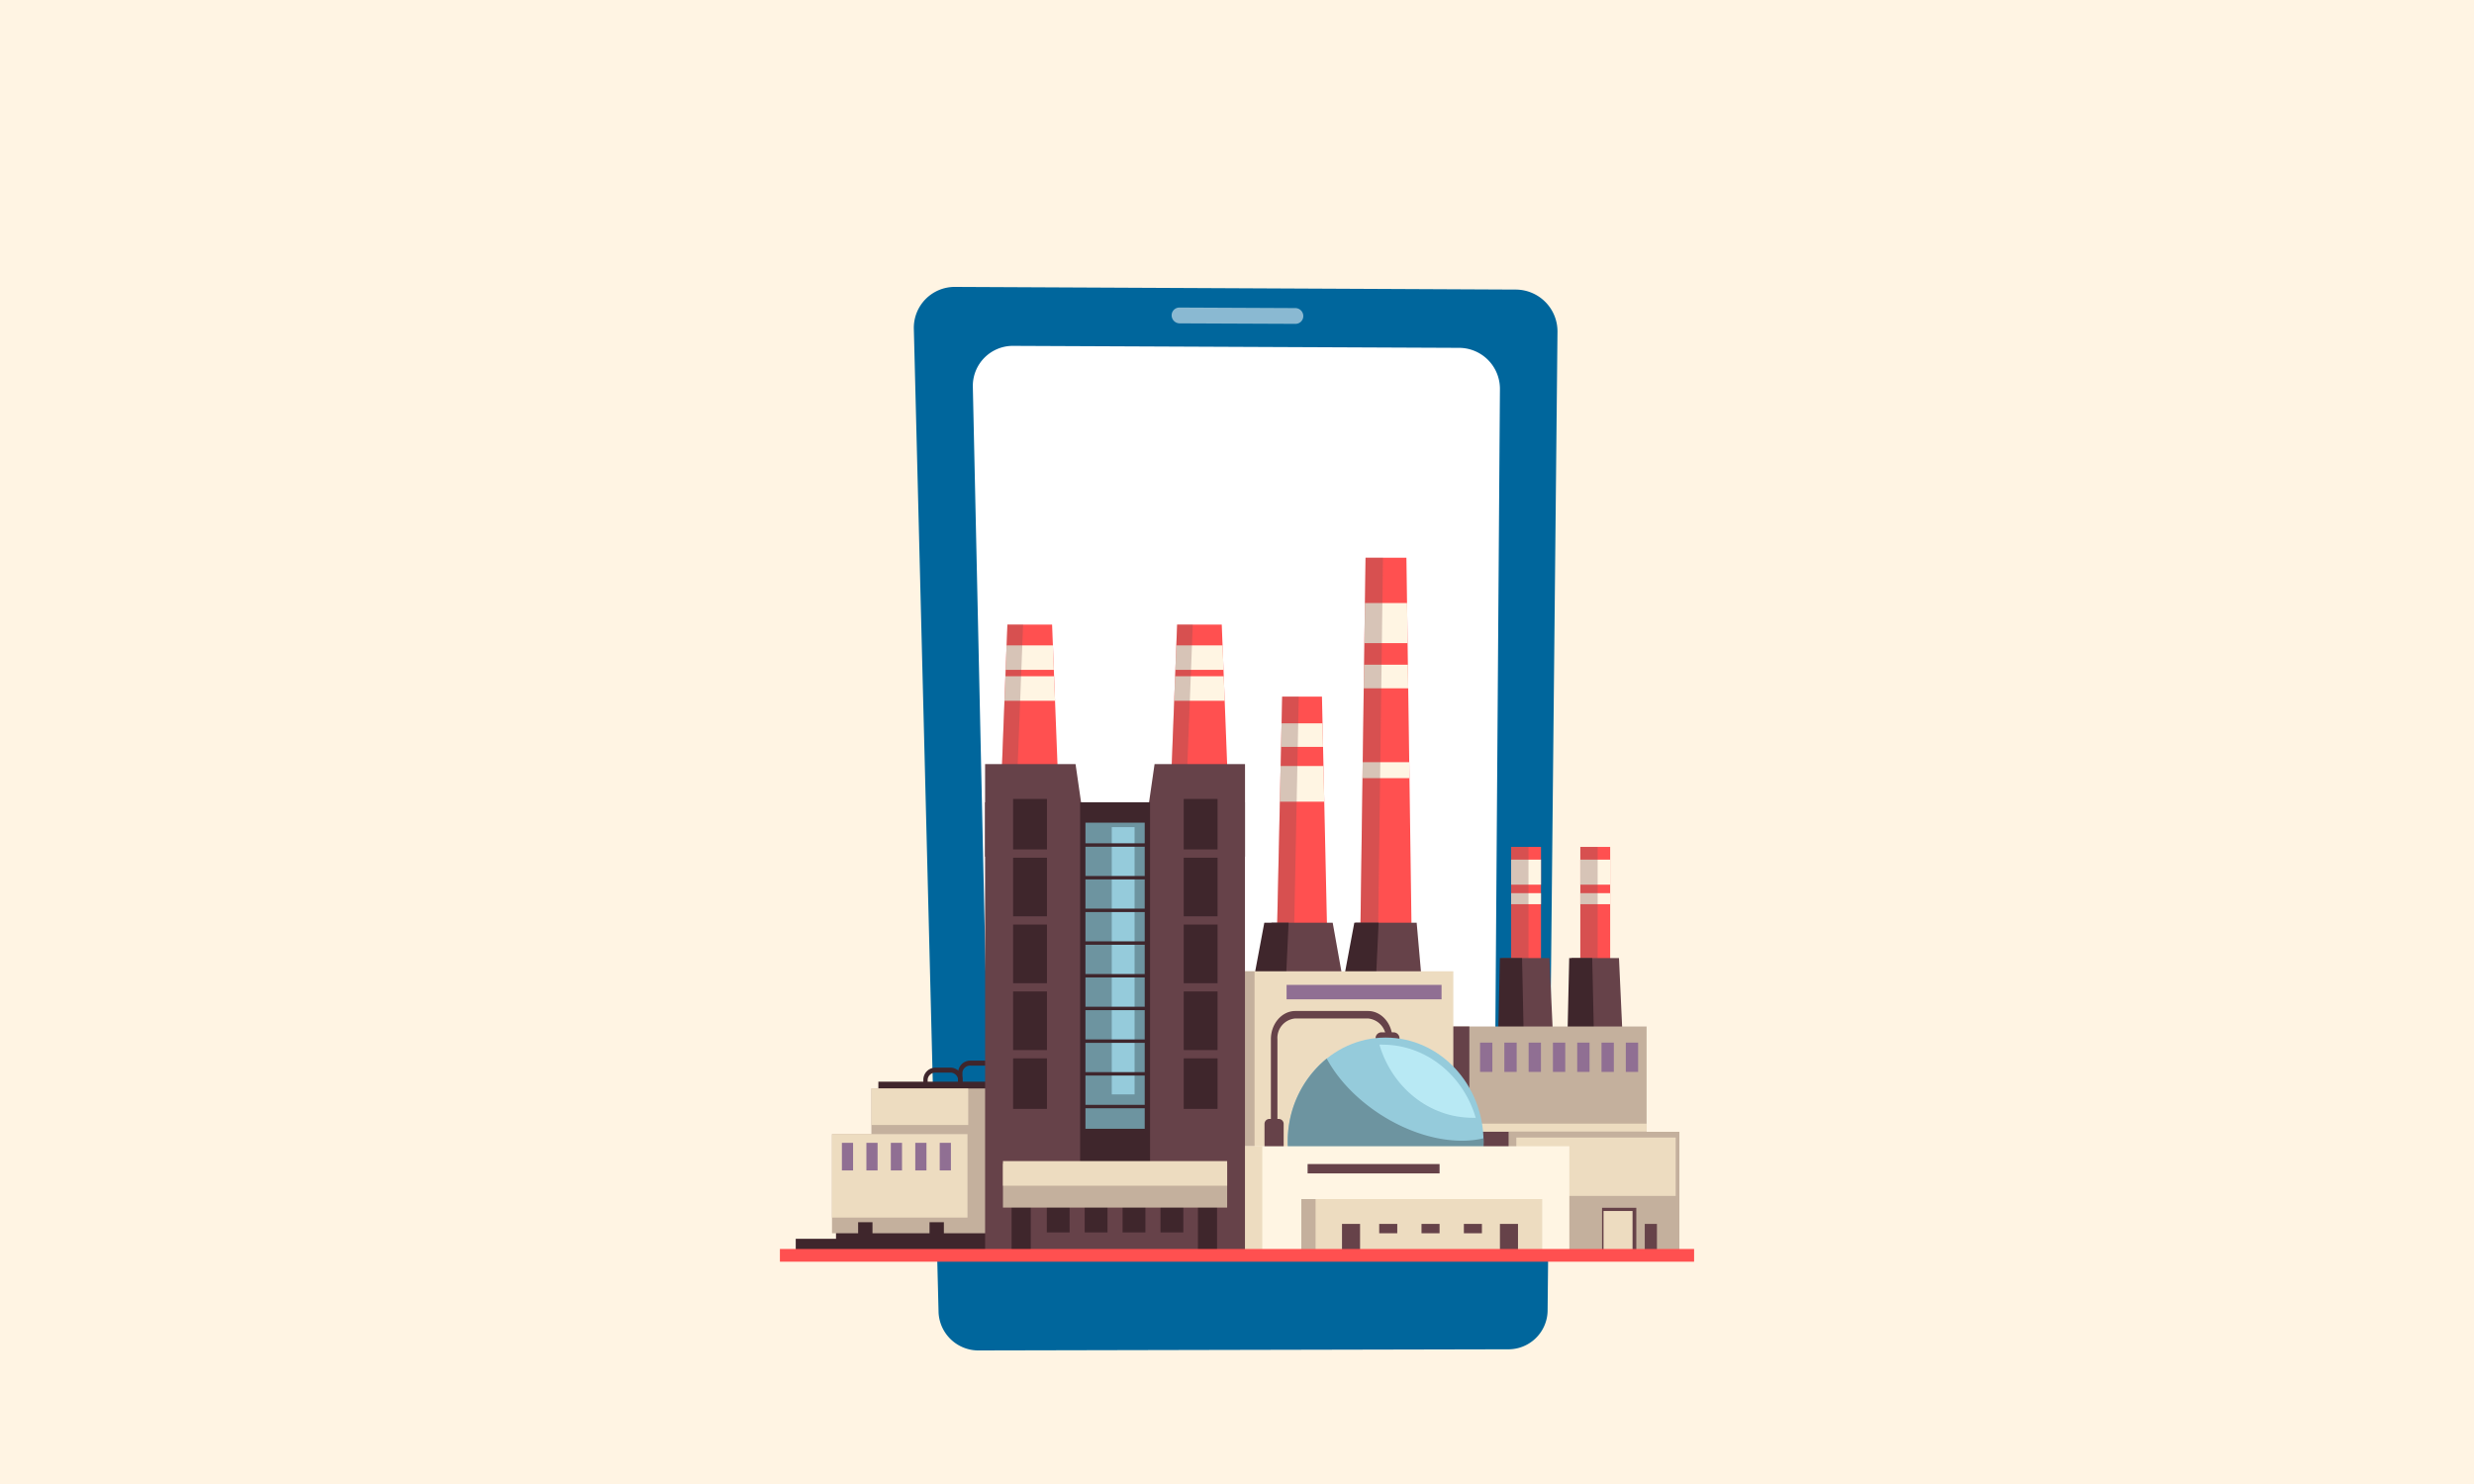 <svg xmlns="http://www.w3.org/2000/svg" viewBox="0 0 500 300"><defs><style>.cls-1{isolation:isolate;}.cls-2{fill:#fff4e3;}.cls-3{fill:#00669c;}.cls-4,.cls-5{fill:#fff;}.cls-5{opacity:0.54;}.cls-6{fill:#3f262c;}.cls-7{fill:#ff5050;}.cls-8{fill:#fff5e3;}.cls-9{fill:#7a5353;opacity:0.3;mix-blend-mode:multiply;}.cls-10{fill:#664249;}.cls-11{fill:#c4b09d;}.cls-12{fill:#eddcc0;}.cls-13{fill:#906f93;}.cls-14{fill:#95cbdb;}.cls-15{fill:#6d94a0;}.cls-16{fill:#b8e9f4;}</style></defs><title>Case study_icons</title><g class="cls-1"><g id="Layer_38" data-name="Layer 38"><rect class="cls-2" width="500" height="300"/><path class="cls-3" d="M312.77,265.14a7.93,7.93,0,0,1-8.08,7.63L197.93,273a8.06,8.06,0,0,1-8.24-7.62l-5-198.85A8.27,8.27,0,0,1,193.05,58l113.32.54a8.46,8.46,0,0,1,8.4,8.57Z"/><path class="cls-4" d="M303.14,78.59a8.28,8.28,0,0,0-8.32-8.27l-89.95-.4a8.1,8.1,0,0,0-8.26,8.23l3.7,169.07a8,8,0,0,0,8.18,7.48l85.45-.14a7.8,7.8,0,0,0,8-7.48Z"/><path class="cls-5" d="M263.4,63.89a1.57,1.57,0,0,1-1.59,1.58l-23.41-.1a1.63,1.63,0,0,1-1.61-1.61h0a1.57,1.57,0,0,1,1.58-1.59l23.43.11a1.62,1.62,0,0,1,1.6,1.61Z"/><path class="cls-6" d="M194.51,222.06h-.87v-3.84a1.56,1.56,0,0,0-1.66-1.38h-2.84a1.56,1.56,0,0,0-1.66,1.38v3.84h-.87v-3.84a2.46,2.46,0,0,1,2.53-2.39H192a2.46,2.46,0,0,1,2.53,2.39Z"/><path class="cls-6" d="M201.54,220.64h-.87V216.8a1.56,1.56,0,0,0-1.66-1.38h-2.84a1.56,1.56,0,0,0-1.66,1.38v3.84h-.87V216.8a2.46,2.46,0,0,1,2.53-2.39H199a2.46,2.46,0,0,1,2.53,2.39Z"/><rect class="cls-6" x="177.52" y="218.67" width="23.73" height="2.92"/><polygon class="cls-7" points="212.63 126.27 203.6 126.27 202.4 157.39 213.83 157.39 212.63 126.27"/><polygon class="cls-8" points="212.79 130.46 203.44 130.46 203.25 135.41 212.98 135.41 212.79 130.46"/><polygon class="cls-8" points="213.03 136.7 203.2 136.7 203.01 141.66 213.22 141.66 213.03 136.7"/><polygon class="cls-9" points="203.6 126.27 202.4 157.39 205.57 157.39 206.77 126.27 203.6 126.27"/><polygon class="cls-7" points="246.92 126.27 237.9 126.27 236.7 157.39 248.12 157.39 246.92 126.27"/><polygon class="cls-8" points="247.09 130.46 237.74 130.46 237.55 135.41 247.28 135.41 247.09 130.46"/><polygon class="cls-8" points="247.32 136.7 237.5 136.7 237.31 141.66 247.52 141.66 247.32 136.7"/><polygon class="cls-9" points="237.9 126.27 236.7 157.39 239.86 157.39 241.06 126.27 237.9 126.27"/><rect class="cls-6" x="168.96" y="247.31" width="30.58" height="5.89"/><rect class="cls-6" x="160.82" y="250.43" width="52.67" height="3.43"/><rect class="cls-7" x="319.39" y="171.21" width="6.03" height="29.28"/><rect class="cls-8" x="319.39" y="173.78" width="6.03" height="5.06"/><rect class="cls-8" x="319.39" y="180.56" width="6.03" height="2.23"/><rect class="cls-9" x="319.39" y="171.21" width="3.5" height="29.28"/><rect class="cls-7" x="305.41" y="171.21" width="6.03" height="29.28"/><rect class="cls-8" x="305.41" y="173.78" width="6.03" height="5.06"/><rect class="cls-8" x="305.41" y="180.56" width="6.03" height="2.23"/><rect class="cls-9" x="305.41" y="171.21" width="3.5" height="29.28"/><polygon class="cls-10" points="327.2 193.68 317.61 193.68 316.27 222.96 328.54 222.96 327.2 193.68"/><polygon class="cls-6" points="321.79 193.68 317.14 193.68 316.49 222.96 322.44 222.96 321.79 193.68"/><polygon class="cls-10" points="313.14 193.68 303.55 193.68 302.21 222.96 314.48 222.96 313.14 193.68"/><polygon class="cls-6" points="307.61 193.68 303.13 193.68 302.5 222.96 308.23 222.96 307.61 193.68"/><rect class="cls-11" x="329.81" y="228.8" width="9.6" height="25.06"/><rect class="cls-11" x="287.92" y="207.51" width="44.86" height="46.35"/><rect class="cls-12" x="306.45" y="229.96" width="32.21" height="11.8"/><rect class="cls-10" x="295.29" y="228.8" width="9.6" height="25.06"/><rect class="cls-12" x="293.06" y="227.15" width="39.73" height="1.6"/><rect class="cls-10" x="286.47" y="207.51" width="10.49" height="46.35"/><polygon class="cls-7" points="267.17 140.82 259.13 140.82 257.79 201.85 268.51 201.85 267.17 140.82"/><polygon class="cls-8" points="267.48 154.85 258.82 154.85 258.67 162.06 267.63 162.06 267.48 154.85"/><polygon class="cls-8" points="267.29 146.23 259.01 146.23 258.91 150.99 267.39 150.99 267.29 146.23"/><polygon class="cls-9" points="262.48 140.82 259.13 140.82 257.79 201.85 261.27 201.85 262.48 140.82"/><polygon class="cls-10" points="269.34 186.53 256.96 186.53 254.89 198.11 271.41 198.11 269.34 186.53"/><polygon class="cls-6" points="260.43 186.53 255.52 186.53 253.35 198.11 259.89 198.11 260.43 186.53"/><polygon class="cls-7" points="284.24 112.75 275.98 112.75 274.75 201.85 285.47 201.85 284.24 112.75"/><polygon class="cls-8" points="284.37 121.9 275.86 121.9 275.75 130.01 284.48 130.01 284.37 121.9"/><polygon class="cls-8" points="284.54 134.38 275.69 134.38 275.62 139.15 284.6 139.15 284.54 134.38"/><polygon class="cls-8" points="284.81 154.08 275.41 154.08 275.37 157.3 284.85 157.3 284.81 154.08"/><polygon class="cls-9" points="279.5 112.75 275.98 112.75 274.75 201.85 278.35 201.85 279.5 112.75"/><polygon class="cls-10" points="286.31 186.53 273.92 186.53 272.89 198.11 287.33 198.11 286.31 186.53"/><polygon class="cls-6" points="278.62 186.53 273.71 186.53 271.54 198.11 278.08 198.11 278.62 186.53"/><rect class="cls-12" x="246.26" y="196.35" width="47.46" height="45.83"/><rect class="cls-13" x="260.02" y="199.1" width="31.32" height="2.92"/><rect class="cls-11" x="246.26" y="196.35" width="7.29" height="45.83"/><path class="cls-10" d="M258.17,232h-1.32V210.08c0-3.14,2.22-5.7,4.94-5.7h14.69c2.72,0,4.94,2.56,4.94,5.7h-1.31a4,4,0,0,0-3.63-4.19H261.79a3.94,3.94,0,0,0-3.62,4.19Z"/><path class="cls-10" d="M256.49,226.2h1.94a1,1,0,0,1,1,1v5.66a0,0,0,0,1,0,0h-3.87a0,0,0,0,1,0,0v-5.66A1,1,0,0,1,256.49,226.2Z"/><path class="cls-10" d="M279.24,208.69h2.4a1.2,1.2,0,0,1,1.2,1.2v1.57a0,0,0,0,1,0,0H278a0,0,0,0,1,0,0v-1.57A1.2,1.2,0,0,1,279.24,208.69Z"/><ellipse class="cls-14" cx="280.04" cy="230.86" rx="19.79" ry="21.11"/><path class="cls-15" d="M295.44,230.6c-10.43,0-22.31-7.32-27.31-16.61a21.59,21.59,0,0,0-7.88,16.87c0,11.66,8.86,21.11,19.79,21.11s19.79-9.45,19.79-21.11c0-.25,0-.5,0-.75A18.68,18.68,0,0,1,295.44,230.6Z"/><rect class="cls-8" x="249.54" y="231.72" width="67.63" height="22.14"/><rect class="cls-12" x="244.4" y="231.72" width="10.71" height="22.14"/><rect class="cls-12" x="264.04" y="242.4" width="47.65" height="11.46"/><rect class="cls-11" x="263" y="242.4" width="2.88" height="11.46"/><polygon class="cls-10" points="251.62 154.47 233.34 154.47 230.64 173.18 251.62 173.18 251.62 154.47"/><polygon class="cls-10" points="217.37 154.47 199.09 154.47 199.09 173.18 220.07 173.18 217.37 154.47"/><rect class="cls-11" x="176.11" y="220.04" width="23.96" height="16.82"/><rect class="cls-12" x="176.11" y="220.04" width="19.57" height="7.38"/><rect class="cls-11" x="168.15" y="229.27" width="32.29" height="20.04"/><rect class="cls-12" x="168.15" y="229.27" width="27.38" height="16.87"/><rect class="cls-10" x="199.09" y="162.19" width="52.52" height="91.67"/><rect class="cls-6" x="204.45" y="243.73" width="3.87" height="9.61"/><rect class="cls-6" x="187.86" y="247.08" width="2.9" height="6.27"/><rect class="cls-13" x="189.92" y="231.03" width="2.26" height="5.58"/><rect class="cls-13" x="184.98" y="231.03" width="2.26" height="5.58"/><rect class="cls-13" x="180.04" y="231.03" width="2.26" height="5.58"/><rect class="cls-13" x="175.1" y="231.03" width="2.26" height="5.58"/><rect class="cls-13" x="170.15" y="231.03" width="2.26" height="5.58"/><rect class="cls-6" x="173.43" y="247.08" width="2.9" height="6.27"/><rect class="cls-6" x="242.1" y="243.73" width="3.87" height="9.61"/><rect class="cls-10" x="271.22" y="247.42" width="3.65" height="5.92"/><rect class="cls-10" x="278.74" y="247.42" width="3.65" height="1.89"/><rect class="cls-10" x="287.29" y="247.42" width="3.65" height="1.89"/><rect class="cls-10" x="264.27" y="235.32" width="26.67" height="1.89"/><rect class="cls-10" x="295.85" y="247.42" width="3.65" height="1.89"/><rect class="cls-10" x="303.14" y="247.42" width="3.65" height="5.92"/><rect class="cls-10" x="323.78" y="244.16" width="6.92" height="9.18"/><rect class="cls-12" x="324.08" y="244.81" width="5.86" height="8.15"/><rect class="cls-10" x="332.41" y="247.42" width="2.46" height="5.28"/><rect class="cls-13" x="299.12" y="210.77" width="2.49" height="5.92"/><rect class="cls-13" x="304.03" y="210.77" width="2.49" height="5.92"/><rect class="cls-13" x="308.94" y="210.77" width="2.49" height="5.92"/><rect class="cls-13" x="313.85" y="210.77" width="2.49" height="5.92"/><rect class="cls-13" x="318.76" y="210.77" width="2.49" height="5.92"/><rect class="cls-13" x="323.67" y="210.77" width="2.49" height="5.92"/><rect class="cls-13" x="328.58" y="210.77" width="2.49" height="5.92"/><rect class="cls-6" x="218.29" y="162.19" width="14.14" height="72.78"/><rect class="cls-15" x="219.37" y="166.31" width="11.98" height="61.88"/><rect class="cls-14" x="224.69" y="167.21" width="4.61" height="54.03"/><rect class="cls-6" x="211.56" y="243.39" width="4.61" height="5.75"/><rect class="cls-6" x="219.22" y="243.39" width="4.61" height="5.75"/><rect class="cls-6" x="226.88" y="243.39" width="4.61" height="5.75"/><rect class="cls-6" x="234.54" y="243.39" width="4.61" height="5.75"/><rect class="cls-7" x="157.62" y="252.49" width="184.76" height="2.57"/><rect class="cls-11" x="202.7" y="235.24" width="45.31" height="8.88"/><rect class="cls-12" x="202.7" y="234.72" width="45.31" height="4.98"/><rect class="cls-6" x="204.75" y="161.51" width="6.84" height="62.66"/><rect class="cls-10" x="202.93" y="212.28" width="10.49" height="1.67"/><rect class="cls-10" x="202.93" y="198.76" width="10.49" height="1.67"/><rect class="cls-10" x="202.93" y="185.24" width="10.49" height="1.67"/><rect class="cls-10" x="202.93" y="171.72" width="10.49" height="1.67"/><rect class="cls-6" x="239.23" y="161.51" width="6.84" height="62.66"/><rect class="cls-10" x="237.41" y="212.28" width="10.49" height="1.67"/><rect class="cls-10" x="237.41" y="198.76" width="10.49" height="1.67"/><rect class="cls-10" x="237.41" y="185.24" width="10.49" height="1.67"/><rect class="cls-10" x="237.41" y="171.72" width="10.49" height="1.67"/><rect class="cls-6" x="218.74" y="223.35" width="12.94" height="0.69"/><rect class="cls-6" x="218.74" y="216.74" width="12.94" height="0.69"/><rect class="cls-6" x="218.74" y="210.13" width="12.94" height="0.69"/><rect class="cls-6" x="218.74" y="203.52" width="12.94" height="0.69"/><rect class="cls-6" x="218.74" y="196.91" width="12.94" height="0.69"/><rect class="cls-6" x="218.74" y="190.3" width="12.94" height="0.69"/><rect class="cls-6" x="218.74" y="183.69" width="12.94" height="0.69"/><rect class="cls-6" x="218.74" y="177.09" width="12.94" height="0.69"/><rect class="cls-6" x="218.74" y="170.48" width="12.94" height="0.69"/><path class="cls-16" d="M278.78,211.18c2.52,8.57,10,14.79,18.89,14.79l.58,0c-2.52-8.57-10-14.79-18.88-14.79Z"/></g></g></svg>